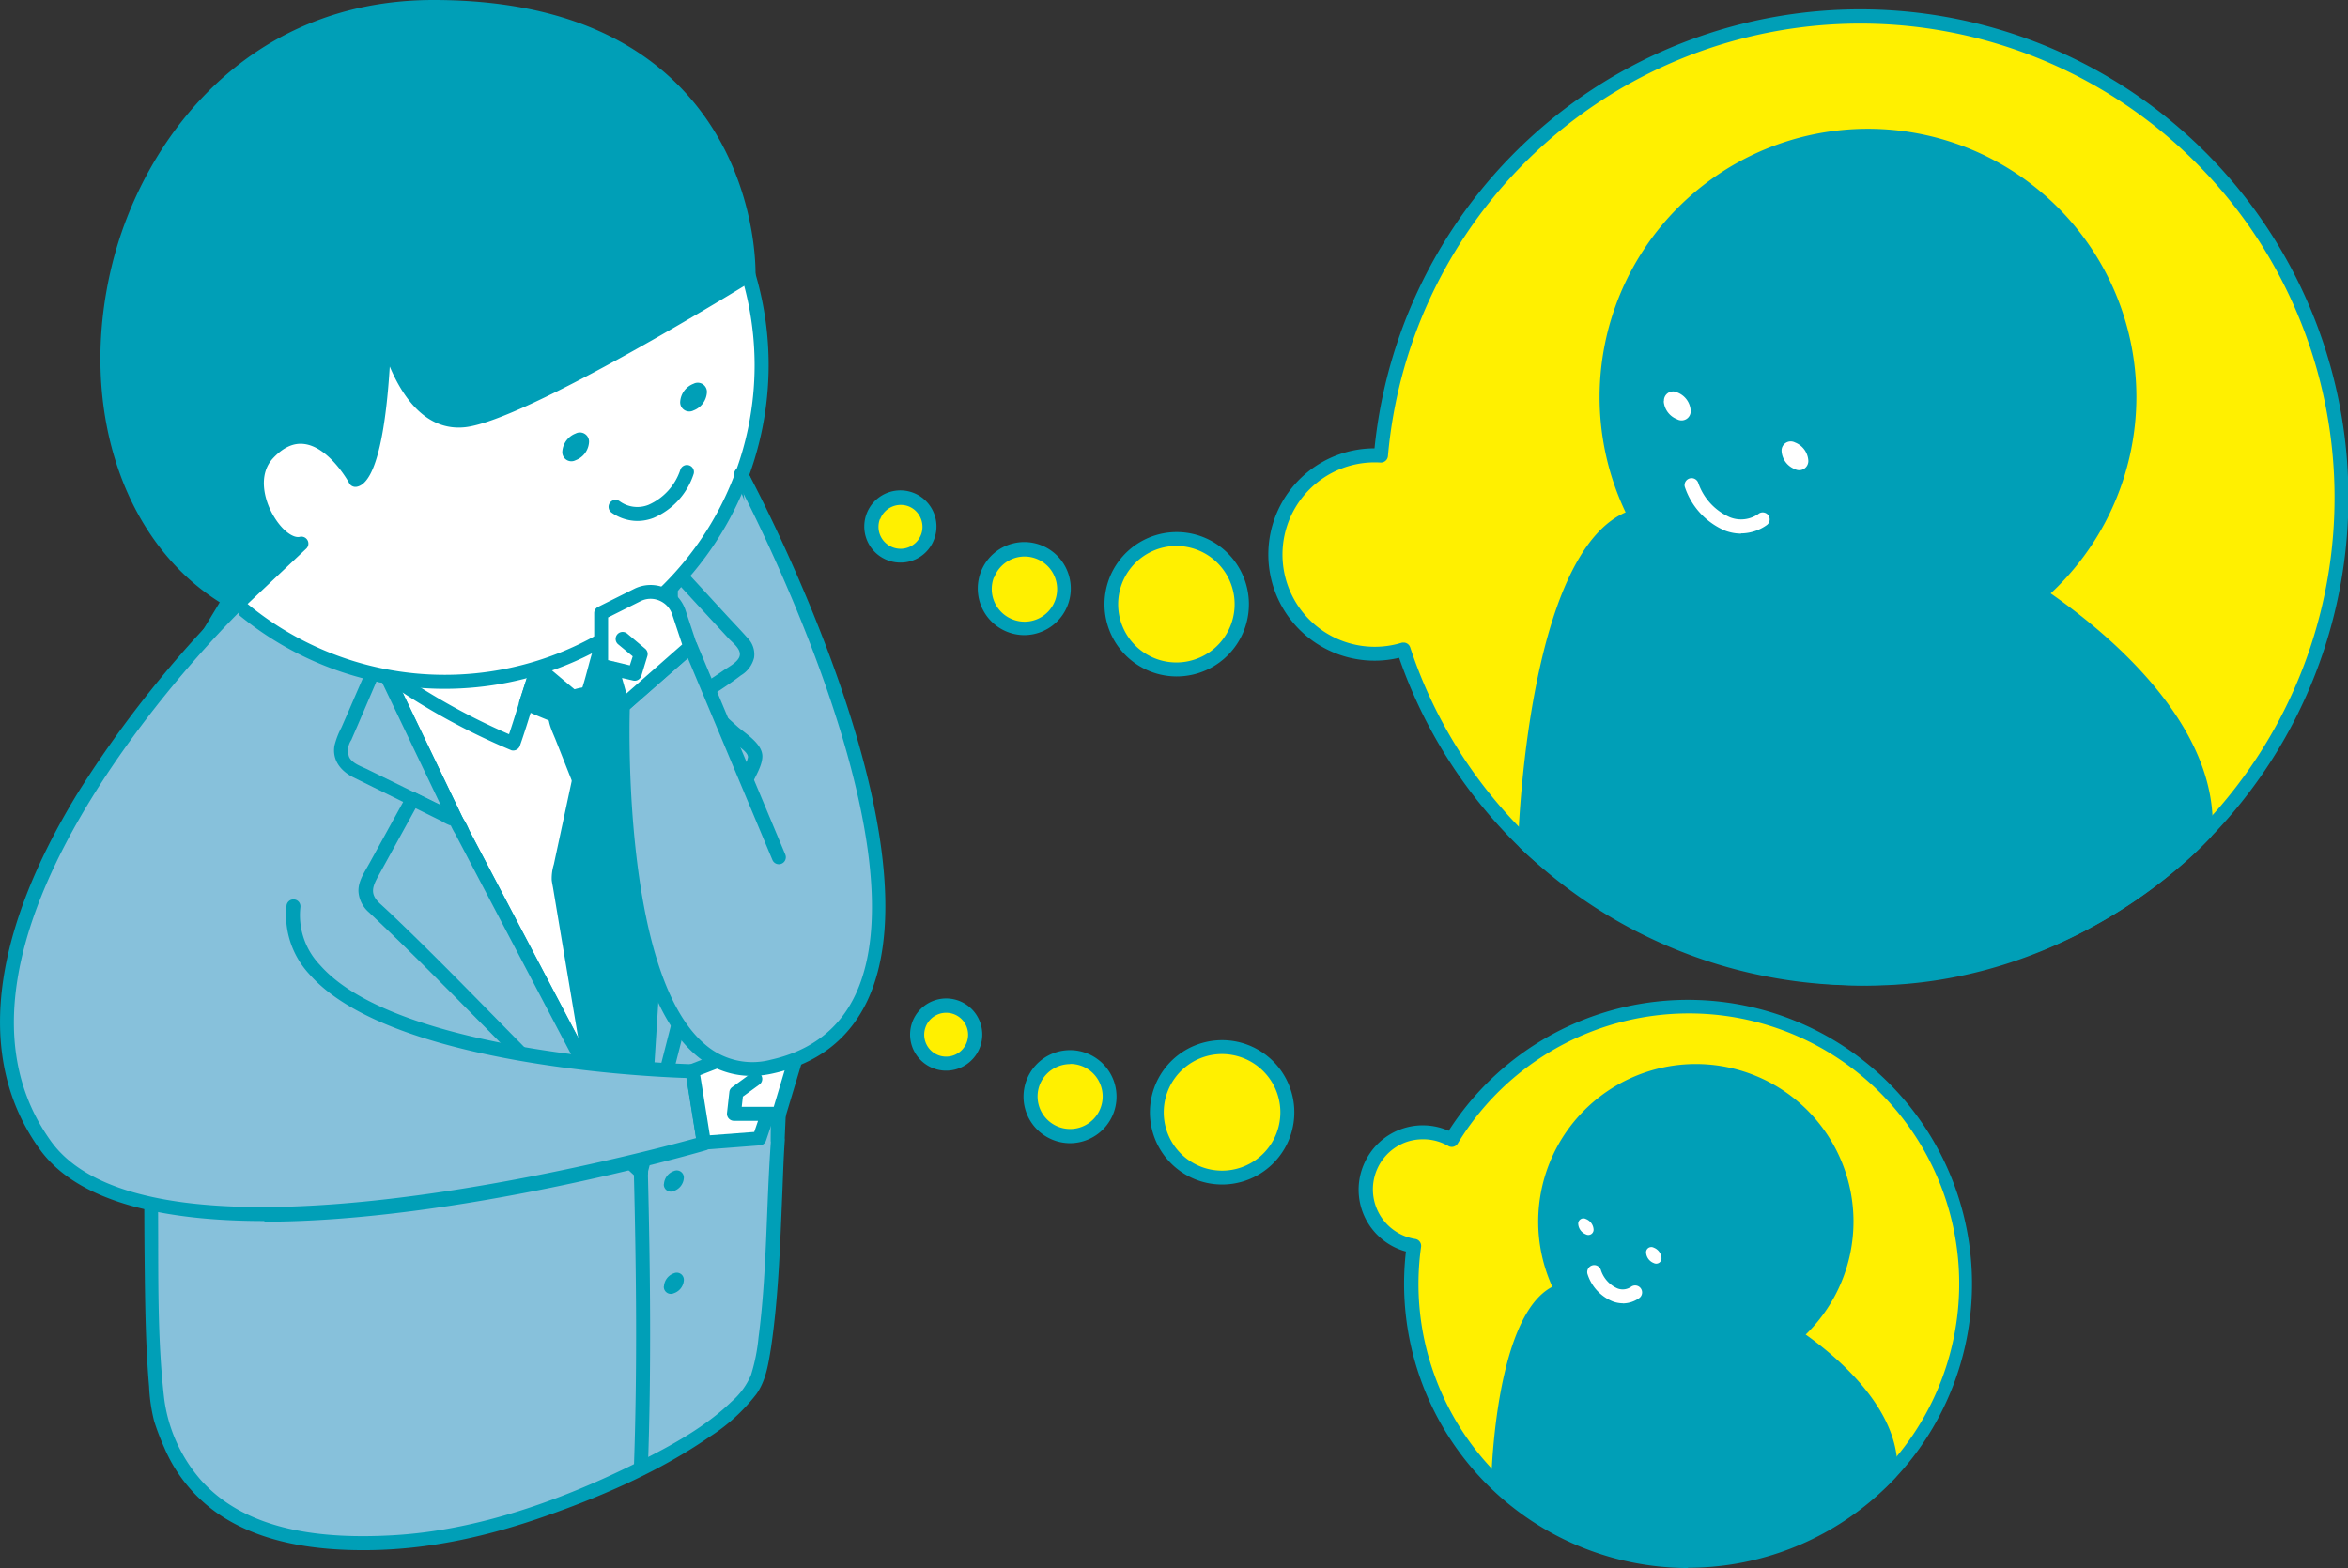 <svg xmlns="http://www.w3.org/2000/svg" xmlns:xlink="http://www.w3.org/1999/xlink" viewBox="0 0 390.25 260.69"><rect x="0" y="0" width="390.25" height="260.69" fill="#333333" stroke="none"/><defs><style>.cls-1{fill:none;}.cls-2{clip-path:url(#clip-path);}.cls-3{fill:#87c1db;}.cls-4{fill:#009fb7;}.cls-5{fill:#fff;}.cls-6{fill:#fff000;}</style><clipPath id="clip-path"><rect class="cls-1" width="390.25" height="260.69"/></clipPath></defs><title>アートボード 18</title><g id="レイヤー_1" data-name="レイヤー 1"><g id="アートワーク_3" data-name="アートワーク 3"><g class="cls-2"><g class="cls-2"><path class="cls-3" d="M129.3,189.56c-.47,6.25-.9,34.7-3.74,40.29-5.27,10.37-38.26,24.55-56.34,26.29-35.63,3.42-40.16-14-42.33-19.78-2.87-7.55-1.24-71-1.44-83.86l1.41-34.12,11.6-19.19L123.32,79l6.49,16L132,128.51l-2.73,61.05"/><path class="cls-4" d="M128.14,189.56c-.81,10.93-.64,21.92-2.07,32.81a30.72,30.72,0,0,1-1.25,6.23,12.15,12.15,0,0,1-3.23,4.42c-4.39,4.24-10,7.31-15.41,10-12.65,6.34-26.77,11.44-41,12.23-11,.61-24.15-.45-31.9-9.31a25.58,25.58,0,0,1-6-13.48c-1.13-9.81-.95-19.85-1-29.72-.05-12,.09-23.92.21-35.89.06-6.31,0-12.62.25-18.92q.57-13.9,1.15-27.8c0-.47.08-1,.06-1.43,0-.7-.06.13-.1.15.28-.15.58-1,.74-1.22.48-.79,1-1.58,1.43-2.37l7.73-12.79,1.65-2.73-.7.54,28.69-6.83,45.7-10.87,10.47-2.49-1.42-.81q2.22,5.49,4.46,11c.65,1.6,1.22,3.28,2,4.85.11.22,0-.43,0,.15s.07,1,.1,1.42l1.85,27.88a116.33,116.33,0,0,1-.14,12.8q-.69,15.25-1.37,30.5c-.31,7.09-.91,14.22-.95,21.31,0,.12,0,.23,0,.35-.07,1.5,2.25,1.49,2.32,0q.4-9,.8-18,.7-15.65,1.4-31.28c.2-4.49.71-9.05.42-13.54l-1.86-28c-.08-1.2-.11-2.41-.24-3.6a9.07,9.07,0,0,0-.8-2.35l-5.32-13.11-.42-1a1.2,1.2,0,0,0-1.43-.81L98.8,83.63,55.93,93.83,41.45,97.28c-1,.24-2.08.41-3.06.73s-1.56,1.62-2.12,2.55l-10,16.51a5.43,5.43,0,0,0-.66,3c-.12,2.82-.24,5.63-.35,8.45-.44,10.69-.92,21.36-1,32.06-.12,16.43-.4,32.87-.22,49.3.08,6.88.15,13.8.74,20.66a28.3,28.3,0,0,0,.84,5.73,41.06,41.06,0,0,0,1.65,4.33,25.5,25.5,0,0,0,9.18,11.2c7.16,4.83,16.29,6,24.73,5.92,10.29-.1,20.13-2.35,29.8-5.77,9.35-3.3,18.74-7.4,26.93-13.06a30.57,30.57,0,0,0,7.8-7.11c1.61-2.27,2-5.05,2.44-7.74,1.25-8.51,1.52-17.18,1.88-25.76.12-2.91.2-5.83.41-8.74.11-1.49-2.22-1.49-2.32,0"/><polygon class="cls-5" points="64.34 112.48 75.79 136.4 106.51 194.87 111.51 97.85 64.34 112.48"/><path class="cls-4" d="M106.51,196a1.15,1.15,0,0,1-1-.62L74.77,136.94,63.29,113a1.17,1.17,0,0,1,0-1,1.2,1.2,0,0,1,.72-.64l47.17-14.63a1.16,1.16,0,0,1,1.51,1.17l-5,97a1.14,1.14,0,0,1-.91,1.07,1,1,0,0,1-.25,0M66,113.19l10.87,22.7,28.73,54.69,4.69-91.12Z"/><path class="cls-4" d="M88.24,110.75c-1.46,4.15-2.6,8.41-4.06,12.56l1.43-.81a109.24,109.24,0,0,1-19.74-10.86c-1.24-.84-2.41,1.17-1.18,2A111.65,111.65,0,0,0,85,124.74a1.18,1.18,0,0,0,1.43-.81c1.46-4.16,2.6-8.41,4.06-12.57.5-1.41-1.75-2-2.24-.61"/><path class="cls-4" d="M98.92,107.09a70.93,70.93,0,0,0,6.16,9.88,1.17,1.17,0,0,0,1.94-.52c1.88-6,3.26-12.1,5.13-18.08.45-1.43-1.79-2-2.24-.62-1.88,6-3.25,12.1-5.13,18.08l1.94-.51a68.63,68.63,0,0,1-5.8-9.4,1.16,1.16,0,0,0-2,1.17"/><path class="cls-4" d="M104.18,127.36c-2.34.57-5.6,1.75-7.94,2.33l-3.57-9a4.22,4.22,0,0,1-.41-1.73c.06-1.25,1.2-2.16,2.32-2.72a16.66,16.66,0,0,1,7.6-1.26q1,6.16,2,12.33"/><path class="cls-4" d="M103.87,126.24c-2.68.67-5.26,1.66-7.94,2.33l1.43.81q-1.19-3-2.38-6c-.38-1-.76-1.9-1.13-2.85-.28-.7-.67-1.46-.18-2.14.83-1.15,2.51-1.59,3.81-1.88a17.63,17.63,0,0,1,4.7-.35l-1.12-.86q1,6.17,2,12.34a1.18,1.18,0,0,0,1.43.81,1.2,1.2,0,0,0,.82-1.43q-1-6.17-2-12.33a1.18,1.18,0,0,0-1.12-.86,19.84,19.84,0,0,0-5.54.49,8.22,8.22,0,0,0-4.8,2.65c-1.48,2-.27,4.1.52,6.08L95.12,130a1.21,1.21,0,0,0,1.43.81c2.68-.67,5.26-1.66,7.93-2.33a1.16,1.16,0,0,0-.61-2.24"/><path class="cls-4" d="M92.26,119s-3.65-1.5-4.8-2.07l1.9-5.88c1.47,1.17,4.47,3.74,5.94,4.92,0,0-3,2-3,3"/><path class="cls-4" d="M92.57,117.89l-.58-.24-.59-.24-.35-.15-.1,0-.12,0c-.93-.4-1.88-.79-2.79-1.24l.54,1.31c.63-2,1.27-3.92,1.9-5.88l-1.94.52c2,1.61,3.93,3.31,5.93,4.92l.24-1.83a20.35,20.35,0,0,0-1.81,1.36A4.24,4.24,0,0,0,91.09,119a1.17,1.17,0,1,0,2.33,0c0,.4,0,.18,0,.07-.15.36,0,.09,0,0s.24-.32,0-.06c.07-.07.13-.15.2-.23a8.91,8.91,0,0,1,1-.93l.26-.22c.1-.07.09-.06,0,0l.12-.1.44-.32.42-.29a1.18,1.18,0,0,0,.24-1.83c-2-1.6-3.93-3.31-5.94-4.92a1.18,1.18,0,0,0-1.94.52c-.64,2-1.27,3.92-1.91,5.88a1.18,1.18,0,0,0,.54,1.31c1.65.82,3.38,1.49,5.08,2.19a1.17,1.17,0,0,0,1.43-.81,1.19,1.19,0,0,0-.81-1.43"/><path class="cls-4" d="M97.68,115.32c.7-2,1.79-6.39,2.48-8.38l3.34,5.8c-.39.64-.94,1.64-1.32,2.29Z"/><path class="cls-4" d="M98.8,115.63c1-2.76,1.53-5.63,2.49-8.39l-2.13.28,3.33,5.8v-1.17l-1.31,2.29,1-.58-4.5.3a1.19,1.19,0,0,0-1.16,1.16,1.17,1.17,0,0,0,1.16,1.16l3.26-.21c.41,0,.82,0,1.23-.08.8-.07,1.08-.7,1.44-1.31l.89-1.56a1.17,1.17,0,0,0,0-1.17l-3.33-5.8a1.18,1.18,0,0,0-2.13.28c-1,2.75-1.53,5.62-2.48,8.38a1.16,1.16,0,0,0,2.24.62"/><path class="cls-4" d="M110.08,139.66c-1.76-3.4-4.14-8.91-5.9-12.3l-7.94,2.33c-1,4.89-2.41,11.21-3.46,16.11l5.65,33.69,8.08,15.38.81-14.23Z"/><path class="cls-4" d="M111.08,139.07c-2.08-4-3.82-8.25-5.9-12.3a1.16,1.16,0,0,0-1.31-.53l-7.93,2.33a1.16,1.16,0,0,0-.82.81q-1.53,7.17-3.07,14.33a7.85,7.85,0,0,0-.35,2.62c.06.47.16.94.24,1.4q1.13,6.77,2.26,13.51,1.27,7.56,2.54,15.13a28.92,28.92,0,0,0,.56,3.33,16.84,16.84,0,0,0,1.44,2.88l6.77,12.88a1.18,1.18,0,0,0,2.17-.59c.33-5.89.64-11.79,1-17.68q1-14.44,1.94-28.9c.19-2.88.39-5.75.58-8.63.1-1.5-2.22-1.49-2.32,0q-.75,11-1.49,22.08c-.44,6.58-.94,13.16-1.32,19.75q-.37,6.69-.76,13.38l2.17-.59-5.81-11c-.73-1.41-1.66-2.82-2.25-4.3.21.52,0,0,0-.28-.07-.56-.19-1.11-.28-1.67l-4.77-28.42c-.12-.75-.25-1.5-.38-2.26,0-.19-.09-.4-.1-.59s.09-.25.06-.05c.84-5.25,2.25-10.47,3.36-15.67l-.81.81,7.93-2.33-1.31-.54c2.08,4.05,3.82,8.26,5.91,12.3.68,1.33,2.69.16,2-1.17"/><path class="cls-4" d="M105.35,194.87c.4,16.41.59,32.9,0,49.3,0,1.5,2.27,1.5,2.33,0,.59-16.4.4-32.89,0-49.3a1.17,1.17,0,0,0-2.33,0"/><path class="cls-3" d="M113.16,95.82c3.16,3.47,7,7.55,10.31,11.19a2.5,2.5,0,0,1-.22,3.62c-3.19,2.67-8.48,5.54-12,8.48l.24-21.26Z"/><path class="cls-4" d="M112.34,96.65q2.89,3.16,5.82,6.32l2.93,3.17c.72.78,2.35,1.93,1.75,3.17-.44.92-1.87,1.64-2.67,2.2-1.06.74-2.14,1.44-3.22,2.15a72.24,72.24,0,0,0-6.5,4.63l2,.82.21-18.56,0-2.7-.34.82,1.65-2c.93-1.16-.7-2.81-1.64-1.65-.78,1-2,1.93-2,3.21s0,2.81,0,4.22l-.15,13.23,0,3.45a1.17,1.17,0,0,0,2,.82,88.61,88.61,0,0,1,7.52-5.24c1.17-.78,2.33-1.57,3.45-2.43a4.72,4.72,0,0,0,2.18-2.92,3.85,3.85,0,0,0-1.09-3.3c-1.08-1.23-2.21-2.4-3.32-3.6-2.29-2.48-4.58-5-6.85-7.44-1-1.1-2.65.54-1.64,1.65"/><path class="cls-3" d="M121.67,135.54c.65-1.43,2-5,2.59-6.49.52-1.22,1.46-3,1.27-3.58a4.29,4.29,0,0,0-1.38-1.76c-3.1-2.74-5.5-5-8.59-7.73l-4.29,3.13-4.76,75.76Z"/><path class="cls-4" d="M122.67,136.13c.78-1.75,1.43-3.56,2.13-5.34.61-1.55,1.86-3.32,1.91-5,.06-2.11-2.78-3.81-4.15-5-2.06-1.86-4.11-3.73-6.18-5.58A1.2,1.2,0,0,0,115,115l-3.62,2.65c-.64.47-1.14.79-1.25,1.63-.15,1.11-.14,2.26-.21,3.37q-.54,8.5-1.07,17L106,184.1l-.68,10.77a1.17,1.17,0,0,0,2.28.31q2.58-10.06,5.15-20.13,4.05-15.9,8.12-31.8l1.89-7.4a1.16,1.16,0,0,0-2.24-.62l-5.15,20.13q-4.05,15.9-8.12,31.8l-1.89,7.4,2.29.31q.79-12.81,1.6-25.62,1.29-20.4,2.57-40.8c.19-3.11.39-6.23.58-9.34l-.57,1,4.28-3.13-1.41-.18c1.82,1.62,3.62,3.25,5.43,4.89.77.7,1.55,1.41,2.34,2.11.55.5,1.85,1.3,1.85,2.08a7.61,7.61,0,0,1-1,2.41c-.27.62-.52,1.25-.77,1.88-.63,1.6-1.2,3.22-1.9,4.79-.6,1.35,1.4,2.53,2,1.17"/><path class="cls-3" d="M61.91,112c-1.49,3.42-3.31,7.64-4.94,11.4a3.51,3.51,0,0,0,1.68,4.56l17.14,8.47L64.34,112.48Z"/><path class="cls-4" d="M60.91,111.39q-1.44,3.28-2.86,6.58l-1.31,3a13.18,13.18,0,0,0-1.15,3c-.41,2.44,1.09,4.25,3.14,5.27l12.38,6.11,4.1,2a1.17,1.17,0,0,0,1.59-1.59L65.86,113a7.15,7.15,0,0,0-.52-1.08c-.58-.85-2.19-.85-3.12-1.05-1.46-.3-2.08,1.94-.62,2.24l2.43.51-.7-.53q5,10.46,10,20.93c.48,1,1,2,1.43,3l1.59-1.59-9.12-4.5-6-2.94c-1-.52-2.65-1-3.2-2.12A3.17,3.17,0,0,1,58.4,123c.49-1.15,1-2.29,1.48-3.43l3-7c.6-1.36-1.4-2.54-2-1.17"/><path class="cls-3" d="M106.51,194.87c-9.53-8.62-35.09-35.59-44.62-44.23a3.52,3.52,0,0,1-.73-4.3l7.43-13.5,7.2,3.56Z"/><path class="cls-4" d="M107.34,194.05c-7.08-6.42-13.7-13.37-20.4-20.17-7.19-7.28-14.3-14.66-21.71-21.72-.68-.65-1.37-1.29-2.06-1.92-1.77-1.63-1.27-2.83-.21-4.75l6.64-12.06-1.59.41,3.08,1.53,2.25,1.11a7.32,7.32,0,0,0,1.64.8c.55.12-.24-.08-.17-.25,0,0,.14.24.15.28a12.41,12.41,0,0,0,.69,1.3l6.43,12.25,18.76,35.7,4.67,8.9c.7,1.32,2.7.15,2-1.18l-12.61-24Q86.45,154.2,78,138.09a8.64,8.64,0,0,0-1.49-2.61,17.73,17.73,0,0,0-3.59-1.8l-3.73-1.84a1.18,1.18,0,0,0-1.59.41l-6.24,11.34c-.8,1.46-1.85,2.91-1.78,4.65a5,5,0,0,0,1.73,3.43q4.77,4.5,9.42,9.14c8.16,8.14,16.19,16.41,24.34,24.57,3.48,3.49,7,7,10.63,10.31,1.11,1,2.76-.64,1.65-1.64"/><path class="cls-4" d="M110.33,196.87A1.17,1.17,0,0,0,112,198a2.44,2.44,0,0,0,1.66-2.17,1.18,1.18,0,0,0-1.66-1.14,2.46,2.46,0,0,0-1.65,2.18"/><path class="cls-4" d="M110.33,213.88A1.17,1.17,0,0,0,112,215a2.44,2.44,0,0,0,1.66-2.17,1.18,1.18,0,0,0-1.66-1.14,2.46,2.46,0,0,0-1.65,2.17"/><path class="cls-5" d="M126.58,60.7A52.65,52.65,0,1,1,73.93,8.05,52.65,52.65,0,0,1,126.58,60.7"/><path class="cls-4" d="M73.93,114.52A53.82,53.82,0,1,1,127.75,60.7a53.88,53.88,0,0,1-53.82,53.82m0-105.31A51.49,51.49,0,1,0,125.42,60.7,51.55,51.55,0,0,0,73.93,9.21"/><path class="cls-4" d="M39.41,100.46,50.05,90.33c-4,.91-10.62-9.65-5.47-15.06,7.69-8.07,14.48,4.45,14.48,4.45,4.18-.55,4.85-25.46,4.85-25.46S67.2,70.94,77.2,69.83s47.21-24.14,47.21-24.14S125.64,1.16,72.05,1.16C15.54,1.16.77,80,39.41,100.46"/><path class="cls-4" d="M39.41,101.62a1.06,1.06,0,0,1-.54-.14C20.9,92,12.59,68.25,18.66,43.87,23.69,23.63,40.7,0,72.05,0c17.86,0,31.65,4.87,41,14.48C125.92,27.72,125.59,45,125.57,45.72a1.16,1.16,0,0,1-.55,1c-1.53.94-37.56,23.17-47.69,24.3-6.6.73-10.47-5.14-12.55-10.08-.56,9.1-2,19.5-5.56,20a1.19,1.19,0,0,1-1.18-.6c0-.06-3.29-6-7.47-6.52-1.76-.23-3.45.53-5.14,2.31-2.52,2.64-1.61,6.75-.07,9.46s3.42,3.89,4.43,3.67a1.16,1.16,0,0,1,1.06,2L40.21,101.3a1.16,1.16,0,0,1-.8.32M72.05,2.32C42,2.32,25.75,25,20.91,44.43c-5.73,23,1.8,45.31,18.32,54.6l8.36-8a10.89,10.89,0,0,1-4.25-4.38c-1.93-3.41-3-8.65.4-12.21,2.22-2.33,4.64-3.35,7.14-3,4.11.54,7.24,4.63,8.55,6.63,1.54-2.37,3-12.69,3.31-23.86a1.18,1.18,0,0,1,1.07-1.13,1.16,1.16,0,0,1,1.24.93c0,.16,3.24,15.63,12,14.64,9-1,41.51-20.77,46.17-23.63-.07-3.16-1-17.8-11.89-29C102.46,7,89.24,2.32,72.05,2.32"/><path class="cls-4" d="M97.9,73.51a3.43,3.43,0,0,1-2.22,3,1.51,1.51,0,0,1-2.22-1.44,3.46,3.46,0,0,1,2.22-3,1.52,1.52,0,0,1,2.22,1.44"/><path class="cls-4" d="M117.49,65.24a3.44,3.44,0,0,1-2.22,3,1.52,1.52,0,0,1-2.22-1.44,3.44,3.44,0,0,1,2.22-3,1.52,1.52,0,0,1,2.22,1.44"/><path class="cls-3" d="M39.41,100.46s-57.11,55-31.86,90C26.2,216.3,117,190.06,117,190.06l-1.91-12s-69-1.57-66.31-27.41"/><path class="cls-4" d="M43.94,203c-16.42,0-30.89-3-37.33-11.92C-4,176.39-1.8,155.85,13,131.71A184.58,184.58,0,0,1,38.6,99.62a1.17,1.17,0,1,1,1.62,1.68c-.57.54-56.1,54.66-31.73,88.46,16.94,23.49,97.32,2.18,107.19-.54l-1.6-10C106.92,179,64.57,176.9,51.45,162a14.5,14.5,0,0,1-3.83-11.43,1.16,1.16,0,0,1,2.31.24,12,12,0,0,0,3.27,9.65c13.38,15.2,61.42,16.47,61.9,16.48a1.16,1.16,0,0,1,1.12,1l1.92,12a1.15,1.15,0,0,1-.82,1.3c-2.47.72-41.59,11.87-73.38,11.87"/><polyline class="cls-5" points="127.43 185.74 126.2 189.35 116.99 190.06 115.08 178.1 126.58 173.63 132.22 176.14 129.49 185.24 122.02 185.24 122.4 181.75 125.56 179.43"/><path class="cls-4" d="M117,191.22a1.16,1.16,0,0,1-1.14-1l-1.92-12a1.15,1.15,0,0,1,.73-1.26l11.5-4.47a1.13,1.13,0,0,1,.9,0l5.63,2.51a1.16,1.16,0,0,1,.64,1.4l-2.73,9.09a1.16,1.16,0,0,1-1.11.83h-1.06l-1.13,3.32a1.14,1.14,0,0,1-1,.78l-9.21.71H117m-.62-12.38,1.6,10,7.38-.56.63-1.85h-4a1.17,1.17,0,0,1-1.16-1.29l.39-3.49a1.13,1.13,0,0,1,.46-.81l3.16-2.31a1.16,1.16,0,0,1,1.38,1.87l-2.75,2-.19,1.7h5.32l2.18-7.29-4.26-1.9Z"/><path class="cls-3" d="M123.31,79s47.6,88.77,5.08,98.3c-27.51,6.17-24.89-60-24.89-60l11.24-9.87,14.68,35.05"/><path class="cls-4" d="M124.89,178.87a13.93,13.93,0,0,1-9.13-3.37c-15.06-12.55-13.5-56.35-13.43-58.21a1.2,1.2,0,0,1,.4-.83L114,106.59a1.16,1.16,0,0,1,1.84.43l14.68,35.05a1.16,1.16,0,1,1-2.14.9l-14.06-33.56-9.65,8.47c-.13,4.9-.76,44.7,12.61,55.84a12,12,0,0,0,10.89,2.45c6.7-1.51,11.45-5.21,14.1-11,11.81-25.81-19.63-85-20-85.61a1.16,1.16,0,1,1,2-1.1c1.32,2.47,32.3,60.83,20,87.68-3,6.49-8.25,10.64-15.7,12.3a16.66,16.66,0,0,1-3.76.44"/><path class="cls-5" d="M103.5,106.19l3,2.51-1,3.27-5.56-1.34V101.9l6-3a4.94,4.94,0,0,1,6.9,2.86l1.91,5.72-11.24,9.87-1.77-6.28"/><path class="cls-4" d="M103.5,118.5a1.2,1.2,0,0,1-.33,0,1.14,1.14,0,0,1-.79-.8L100.8,112l-1.15-.28a1.15,1.15,0,0,1-.89-1.13V101.9a1.15,1.15,0,0,1,.64-1l6-3a6.11,6.11,0,0,1,8.53,3.53l1.9,5.72a1.16,1.16,0,0,1-.34,1.24l-11.24,9.87a1.13,1.13,0,0,1-.76.29m-.11-5.83.73,2.58,9.27-8.15-1.66-5a3.78,3.78,0,0,0-2.14-2.3,3.71,3.71,0,0,0-3.14.11l-5.37,2.69v7.1l.75.18a1.14,1.14,0,0,1,.33.08l2.53.61.48-1.5-2.42-2a1.16,1.16,0,0,1,1.49-1.79l3,2.52a1.16,1.16,0,0,1,.36,1.24l-1,3.28a1.15,1.15,0,0,1-1.38.77Z"/><path class="cls-4" d="M105.92,86.61a7.49,7.49,0,0,1-4.26-1.38,1.17,1.17,0,0,1-.31-1.62,1.16,1.16,0,0,1,1.61-.3,5,5,0,0,0,4.82.62,9.66,9.66,0,0,0,5.27-5.75,1.16,1.16,0,0,1,2.25.58,11.92,11.92,0,0,1-6.7,7.35,7.47,7.47,0,0,1-2.68.5"/><path class="cls-6" d="M364.85,25.35A80,80,0,0,0,229.52,75.74,16.49,16.49,0,1,0,233.29,108,80,80,0,1,0,364.85,25.35"/><path class="cls-4" d="M309.15,163.83a81,81,0,0,1-76.61-54.47,17.65,17.65,0,1,1-4.09-34.82h0a81.14,81.14,0,1,1,80.69,89.29m-75.86-57a1.17,1.17,0,0,1,1.1.79A77.87,77.87,0,0,0,254.3,139.3a78.82,78.82,0,1,0-23.62-63.46,1.18,1.18,0,0,1-1.24,1.06A15.33,15.33,0,1,0,233,106.85a1,1,0,0,1,.34,0"/><path class="cls-4" d="M353.92,66a43.46,43.46,0,1,1-43.45-43.45A43.45,43.45,0,0,1,353.92,66"/><path class="cls-4" d="M310.46,110.63A44.61,44.61,0,1,1,355.08,66a44.66,44.66,0,0,1-44.62,44.61m0-86.9A42.29,42.29,0,1,0,352.75,66a42.33,42.33,0,0,0-42.29-42.29"/><path class="cls-5" d="M296.11,75a3.44,3.44,0,0,0,2.22,3,1.52,1.52,0,0,0,2.22-1.44,3.46,3.46,0,0,0-2.22-3A1.52,1.52,0,0,0,296.11,75"/><path class="cls-5" d="M276.52,66.7a3.46,3.46,0,0,0,2.22,3A1.52,1.52,0,0,0,281,68.25a3.47,3.47,0,0,0-2.22-3,1.52,1.52,0,0,0-2.22,1.45"/><path class="cls-6" d="M185.38,96.65a10.84,10.84,0,1,0,14-6.35,10.84,10.84,0,0,0-14,6.35"/><path class="cls-4" d="M195.52,112.46a12,12,0,1,1,4.23-23.25,12,12,0,0,1-4.23,23.25m0-21.69a9.69,9.69,0,0,0-9.06,6.29h0a9.68,9.68,0,0,0,5.66,12.46,9.68,9.68,0,1,0,6.8-18.13,9.82,9.82,0,0,0-3.4-.62m-10.15,5.88h0Z"/><path class="cls-6" d="M164.11,95.55a6.56,6.56,0,1,0,8.45-3.85,6.55,6.55,0,0,0-8.45,3.85"/><path class="cls-4" d="M170.26,105.59A7.75,7.75,0,0,1,163,95.14h0a7.73,7.73,0,1,1,10.43,9.75,7.74,7.74,0,0,1-3.19.7M165.19,96a5.42,5.42,0,0,0,3.17,7,5.41,5.41,0,0,0,7-3.16,5.42,5.42,0,0,0-.14-4.13,5.37,5.37,0,0,0-3-2.83,5.41,5.41,0,0,0-7,3.16Z"/><path class="cls-6" d="M145.17,85.87a4.81,4.81,0,1,0,6.19-2.82,4.79,4.79,0,0,0-6.19,2.82"/><path class="cls-4" d="M149.66,93.53a6,6,0,1,1,5.6-3.88,5.93,5.93,0,0,1-5.6,3.88m-3.41-7.25A3.65,3.65,0,0,0,148.39,91a3.64,3.64,0,0,0,4.6-4.92,3.61,3.61,0,0,0-2-1.91,3.66,3.66,0,0,0-4.7,2.14"/><path class="cls-6" d="M193,181.12a10.84,10.84,0,1,0,14-6.35,10.83,10.83,0,0,0-14,6.35"/><path class="cls-4" d="M203.11,196.93a12,12,0,1,1,11.25-7.79,12,12,0,0,1-11.25,7.79m0-21.69a9.69,9.69,0,0,0-9.07,6.29h0a9.69,9.69,0,1,0,12.47-5.67,9.82,9.82,0,0,0-3.4-.62M193,181.12h0Z"/><path class="cls-6" d="M171.69,180a6.57,6.57,0,1,0,8.46-3.85,6.57,6.57,0,0,0-8.46,3.85"/><path class="cls-4" d="M177.85,190.06a7.75,7.75,0,0,1-2.72-.5,7.73,7.73,0,1,1,5.91-.2,7.74,7.74,0,0,1-3.19.7m0-13.15a5.44,5.44,0,0,0-2.23.49,5.37,5.37,0,0,0-2.83,3,5.41,5.41,0,1,0,10-.34,5.37,5.37,0,0,0-3-2.83,5.46,5.46,0,0,0-1.9-.35"/><path class="cls-6" d="M152.75,170.34a4.81,4.81,0,1,0,6.2-2.82,4.81,4.81,0,0,0-6.2,2.82"/><path class="cls-4" d="M157.25,178a5.89,5.89,0,0,1-2.09-.38,6,6,0,1,1,2.09.38m-3.41-7.25a3.65,3.65,0,0,0,2.14,4.69,3.65,3.65,0,0,0,4.69-2.13,3.65,3.65,0,0,0-2.13-4.7,3.65,3.65,0,0,0-4.7,2.14"/><path class="cls-4" d="M334.26,95.82s33.67,19.19,32.3,42.61c0,0-21.15,24.27-56.1,24.27s-57-22.56-57-22.56,1.67-55.07,21.25-54.69,59.52,10.37,59.52,10.37"/><path class="cls-4" d="M310.46,163.86c-35,0-57.58-22.68-57.81-22.91a1.18,1.18,0,0,1-.33-.85c.07-2.29,1.94-55.82,22.22-55.82h.23c19.49.38,59.37,10.3,59.77,10.41a1,1,0,0,1,.3.11c1.4.8,34.28,19.82,32.88,43.68a1.24,1.24,0,0,1-.28.7c-.22.25-21.9,24.67-57,24.67m-55.79-24.2c2.94,2.81,24.11,21.87,55.79,21.87,32,0,52.43-20.86,55-23.58.87-21.52-29.31-39.69-31.6-41-2.77-.69-40.49-9.94-59.1-10.3h-.18c-17.1,0-19.64,47.58-19.87,53.05"/><path class="cls-5" d="M289.38,88.72a7.73,7.73,0,0,1-2.67-.5A12,12,0,0,1,280,80.87a1.17,1.17,0,0,1,2.26-.58A9.66,9.66,0,0,0,287.53,86a5,5,0,0,0,4.82-.63,1.16,1.16,0,0,1,1.3,1.92,7.44,7.44,0,0,1-4.27,1.39"/><path class="cls-6" d="M324,198a46.06,46.06,0,0,0-82.76-8.4A9.5,9.5,0,1,0,235,207.16,46.06,46.06,0,1,0,324,198"/><path class="cls-4" d="M280.56,260.69a47.26,47.26,0,0,1-46.89-52.62,10.65,10.65,0,0,1-6.83-14.85A10.64,10.64,0,0,1,240.78,188a47.21,47.21,0,1,1,39.78,72.65m-44.09-71.24a8.41,8.41,0,0,0-2.8.48,8.35,8.35,0,0,0-5,10.66,8.35,8.35,0,0,0,6.52,5.43,1.16,1.16,0,0,1,1,1.3,44.44,44.44,0,0,0,2.19,21.23,44.93,44.93,0,1,0,3.9-38.39,1.15,1.15,0,0,1-1.57.4,8.34,8.34,0,0,0-4.16-1.11"/><path class="cls-4" d="M306.9,203.1a25,25,0,1,1-25-25,25,25,0,0,1,25,25"/><path class="cls-4" d="M281.86,229.3a26.2,26.2,0,1,1,26.2-26.2,26.22,26.22,0,0,1-26.2,26.2m0-50.07a23.87,23.87,0,1,0,23.87,23.87,23.9,23.9,0,0,0-23.87-23.87"/><path class="cls-5" d="M273.59,208.26a2,2,0,0,0,1.28,1.73.88.88,0,0,0,1.28-.83,2,2,0,0,0-1.28-1.73.87.87,0,0,0-1.28.83"/><path class="cls-5" d="M262.31,203.49a2,2,0,0,0,1.27,1.73.87.87,0,0,0,1.28-.83,2,2,0,0,0-1.28-1.73.87.87,0,0,0-1.27.83"/><path class="cls-4" d="M295.57,220.27s19.4,11.06,18.61,24.55c0,0-12.18,14-32.32,14a49.07,49.07,0,0,1-32.82-13s1-31.72,12.24-31.5,34.29,6,34.29,6"/><path class="cls-4" d="M281.86,260a49.75,49.75,0,0,1-33.65-13.35,1.15,1.15,0,0,1-.34-.84c.11-3.36,1.35-32.64,13.29-32.64h.15c11.28.22,33.6,5.78,34.55,6a1.48,1.48,0,0,1,.29.12c.82.47,20,11.58,19.19,25.62a1.19,1.19,0,0,1-.29.7A46.41,46.41,0,0,1,281.86,260m-31.64-14.64c2.15,2,14.06,12.32,31.64,12.32,17.75,0,29.3-11.33,31.17-13.3.32-11.87-16.23-22-17.9-23-2.06-.51-23.33-5.7-33.87-5.9h-.09c-8.08,0-10.61,21-11,29.86"/><path class="cls-5" d="M269.72,216.68a4.81,4.81,0,0,1-1.72-.33,7.29,7.29,0,0,1-4.16-4.57,1.16,1.16,0,1,1,2.25-.58,5,5,0,0,0,2.73,3,2.42,2.42,0,0,0,2.33-.31,1.16,1.16,0,0,1,1.3,1.92,4.77,4.77,0,0,1-2.73.89"/></g></g></g></g></svg>